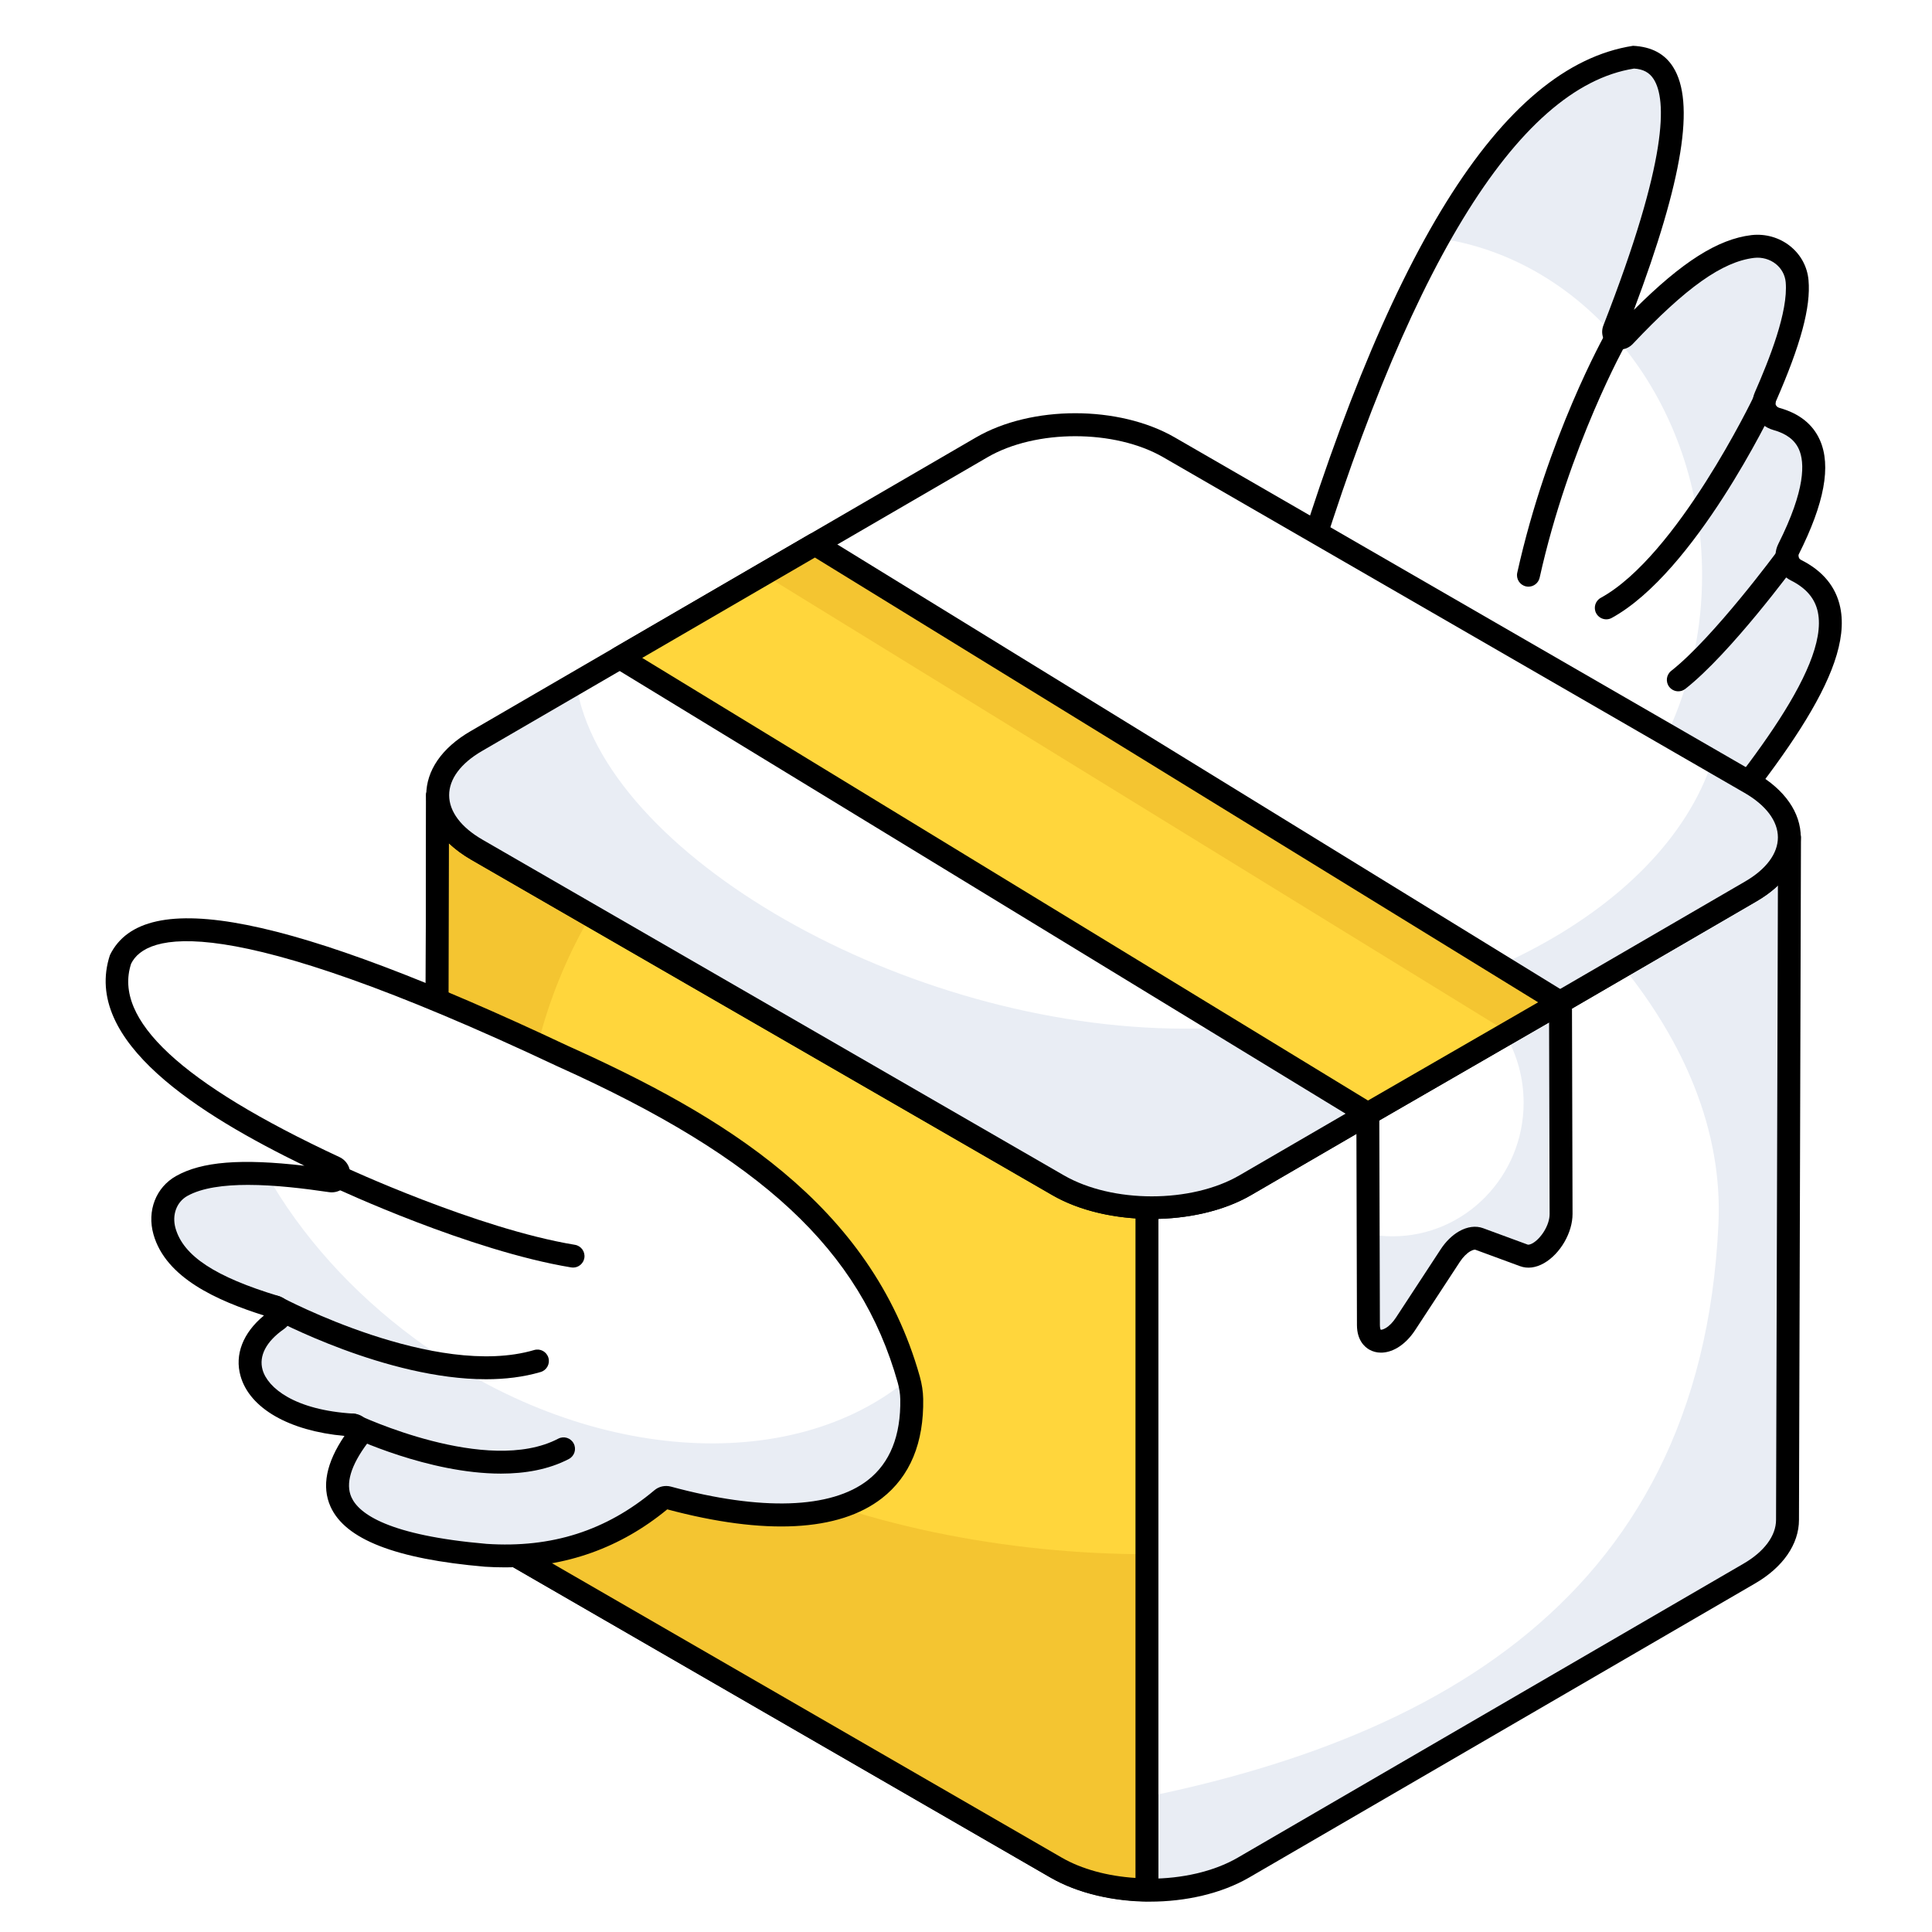 <svg xmlns="http://www.w3.org/2000/svg" xmlns:xlink="http://www.w3.org/1999/xlink" width="500" zoomAndPan="magnify" viewBox="0 0 375 375" height="500" preserveAspectRatio="xMidYMid meet" version="1.0"><rect x="-37.5" width="450" fill="#ffffff" y="-37.5" height="450" fill-opacity="1"></rect><rect x="-37.5" width="450" fill="#ffffff" y="-37.5" height="450" fill-opacity="1"></rect><path fill="#ffffff" d="M 250.5 119.828 C 269.711 54.055 291.699 15.078 317.309 11.09 C 328.98 11.82 325.883 31.73 313.293 63.965 C 312.809 65.203 314.398 66.188 315.312 65.219 C 325.039 54.918 332.863 48.73 340.195 47.844 C 344.453 47.328 348.434 50.297 348.816 54.57 C 349.309 60.074 346.57 68.109 342.648 77.074 C 341.875 78.84 342.93 80.793 344.785 81.309 C 353.812 83.816 354.227 92.512 347.156 106.578 C 346.398 108.086 347.086 109.91 348.594 110.668 C 366.402 119.602 345.359 145.41 323.297 171.664 Z M 250.5 119.828" fill-opacity="1" fill-rule="nonzero"></path><path fill="#e9edf4" d="M 323.266 171.676 L 309.633 161.984 C 322.297 149.898 330.375 131.805 330.375 111.645 C 330.375 78.105 308.082 50.383 279.262 46.246 C 290.957 25.375 303.621 13.223 317.32 11.094 C 328.953 11.801 325.852 31.707 313.316 63.953 C 312.797 65.18 314.414 66.215 315.316 65.246 C 325.012 54.906 332.895 48.703 340.199 47.863 C 344.461 47.344 348.406 50.316 348.793 54.582 C 349.309 60.074 346.598 68.09 342.652 77.07 C 341.879 78.816 342.91 80.82 344.785 81.336 C 353.832 83.793 354.219 92.516 347.176 106.602 C 346.402 108.09 347.113 109.898 348.598 110.672 C 366.434 119.59 345.367 145.441 323.266 171.676 Z M 323.266 171.676" fill-opacity="1" fill-rule="nonzero"></path><path fill="#000000" d="M 323.297 173.891 C 322.848 173.891 322.398 173.754 322.008 173.477 L 249.203 121.641 C 248.434 121.09 248.098 120.113 248.363 119.203 C 268.883 48.969 291.324 12.883 316.969 8.891 C 320.621 9.07 323.141 10.484 324.727 12.977 C 329.07 19.777 326.664 34.82 317.141 60.145 C 326.473 50.82 333.434 46.422 339.93 45.637 C 342.641 45.316 345.398 46.098 347.504 47.801 C 349.547 49.453 350.801 51.785 351.031 54.371 C 351.5 59.59 349.539 66.867 344.68 77.961 C 344.59 78.18 344.59 78.402 344.691 78.613 C 344.816 78.879 345.07 79.082 345.387 79.172 C 349.234 80.242 351.879 82.344 353.242 85.422 C 355.461 90.426 354.121 97.672 349.145 107.574 C 348.953 107.953 349.16 108.465 349.594 108.684 C 353.812 110.801 356.375 113.91 357.199 117.934 C 359.785 130.461 344.828 149.504 325.004 173.098 C 324.562 173.613 323.934 173.891 323.297 173.891 Z M 253.074 118.93 L 322.918 168.66 C 337.641 151.133 355.133 129.914 352.848 118.828 C 352.297 116.172 350.582 114.152 347.598 112.656 C 344.969 111.332 343.879 108.16 345.168 105.582 C 350.5 94.969 350.293 89.742 349.176 87.223 C 348.367 85.395 346.734 84.16 344.188 83.457 C 342.629 83.016 341.355 81.945 340.676 80.52 C 340.027 79.156 340 77.57 340.605 76.18 C 343.426 69.738 347.117 60.516 346.602 54.77 C 346.477 53.391 345.805 52.145 344.707 51.254 C 343.535 50.309 341.973 49.875 340.465 50.055 C 334.312 50.793 327.273 55.785 316.93 66.746 C 315.781 67.961 313.988 68.195 312.578 67.289 C 311.176 66.406 310.617 64.707 311.219 63.16 C 323.852 30.816 323.5 19.316 320.98 15.367 C 320.156 14.074 318.945 13.418 317.168 13.309 C 294.391 16.906 272.672 52.449 253.074 118.93 Z M 253.074 118.93" fill-opacity="1" fill-rule="nonzero"></path><path fill="#000000" d="M 296.672 113.871 C 296.516 113.871 296.352 113.852 296.188 113.816 C 294.988 113.551 294.234 112.363 294.5 111.164 C 300.34 84.879 311.371 65.152 311.84 64.324 C 312.453 63.246 313.816 62.883 314.867 63.48 C 315.938 64.082 316.316 65.438 315.715 66.508 C 315.602 66.707 304.531 86.516 298.844 112.129 C 298.609 113.168 297.691 113.871 296.672 113.871 Z M 296.672 113.871" fill-opacity="1" fill-rule="nonzero"></path><path fill="#000000" d="M 311.777 120.211 C 310.996 120.211 310.238 119.793 309.828 119.055 C 309.238 117.98 309.633 116.629 310.711 116.039 C 325.562 107.879 340.273 77.246 340.418 76.938 C 340.945 75.832 342.27 75.355 343.383 75.883 C 344.492 76.41 344.965 77.738 344.438 78.848 C 343.812 80.16 328.961 111.086 312.848 119.934 C 312.512 120.121 312.145 120.211 311.777 120.211 Z M 311.777 120.211" fill-opacity="1" fill-rule="nonzero"></path><path fill="#000000" d="M 325.758 134.184 C 325.102 134.184 324.449 133.891 324.008 133.332 C 323.25 132.367 323.418 130.973 324.383 130.211 C 332.641 123.719 344.957 107.004 345.082 106.836 C 345.805 105.836 347.199 105.625 348.188 106.359 C 349.18 107.086 349.395 108.477 348.664 109.465 C 348.148 110.168 335.871 126.84 327.129 133.707 C 326.723 134.027 326.242 134.184 325.758 134.184 Z M 325.758 134.184" fill-opacity="1" fill-rule="nonzero"></path><path fill="#ffffff" d="M 347.34 162.559 L 346.957 295 C 346.957 298.758 344.473 302.586 339.5 305.453 L 241.336 362.504 C 231.328 368.305 215.074 368.305 205 362.504 L 92.199 297.359 C 87.102 294.43 84.551 290.605 84.613 286.715 L 84.934 154.34 C 84.934 158.164 87.484 161.988 92.52 164.922 L 205.383 230.062 C 215.395 235.863 231.707 235.863 241.719 230.062 L 339.816 173.016 C 344.789 170.145 347.277 166.32 347.34 162.559 Z M 347.34 162.559" fill-opacity="1" fill-rule="nonzero"></path><path fill="#e9edf4" d="M 208.07 351.375 C 274.953 340.84 330.117 312.387 333.551 237.527 C 334.391 219.301 326.742 202.156 314.883 187.488 L 339.797 173.031 C 344.777 170.152 347.309 166.293 347.309 162.574 L 346.953 295.012 C 346.953 298.73 344.496 302.59 339.516 305.469 L 241.332 362.527 C 232.254 367.73 218.164 368.18 208.07 363.969 Z M 208.07 351.375" fill-opacity="1" fill-rule="nonzero"></path><path fill="#000000" d="M 223.191 369.109 C 216.254 369.109 209.309 367.555 203.891 364.43 L 91.086 299.289 C 85.402 296.016 82.309 291.535 82.391 286.68 L 82.711 154.336 C 82.715 153.109 83.711 152.117 84.938 152.117 C 86.168 152.121 87.164 153.113 87.164 154.34 C 87.164 157.496 89.457 160.566 93.637 163 L 206.496 228.137 C 215.738 233.5 231.355 233.496 240.605 228.141 L 338.699 171.094 C 342.727 168.766 345.066 165.645 345.117 162.523 C 345.137 161.305 346.129 160.336 347.34 160.336 L 347.363 160.336 C 348.586 160.352 349.566 161.344 349.566 162.566 L 349.18 295.004 C 349.18 299.73 346.055 304.238 340.605 307.379 L 242.457 364.426 C 237.066 367.547 230.133 369.109 223.191 369.109 Z M 87.137 163.688 L 86.844 286.723 C 86.789 289.918 89.086 293.004 93.309 295.434 L 206.113 360.578 C 215.547 366.004 230.844 366.012 240.227 360.582 L 338.379 303.527 C 342.418 301.199 344.73 298.094 344.73 295 L 345.09 171.859 C 343.91 172.988 342.52 174.023 340.93 174.941 L 242.836 231.984 C 232.203 238.152 214.906 238.156 204.273 231.984 L 91.406 166.848 C 89.762 165.887 88.336 164.828 87.137 163.688 Z M 87.137 163.688" fill-opacity="1" fill-rule="nonzero"></path><path fill="#ffd63c" d="M 222.625 234.363 C 216.359 234.234 210.152 232.828 205.383 230.062 L 92.52 164.922 C 87.484 161.988 84.934 158.164 84.934 154.34 L 84.613 286.715 C 84.551 290.605 87.102 294.43 92.199 297.359 L 205 362.504 C 209.891 365.32 216.242 366.742 222.625 366.82 Z M 222.625 234.363" fill-opacity="1" fill-rule="nonzero"></path><path fill="#f4c531" d="M 222.59 332.98 L 222.59 366.805 C 216.273 366.734 209.891 365.332 204.977 362.523 L 92.176 297.383 C 87.125 294.434 84.527 290.574 84.594 286.715 L 84.949 154.348 C 84.949 158.137 87.473 161.996 92.527 164.945 L 114.633 177.719 C 106.281 191.965 101.508 208.598 101.508 226.285 C 101.508 279.551 169.254 301.668 222.59 301.668 C 226.102 301.668 219.152 333.328 222.59 332.98 Z M 222.59 332.98" fill-opacity="1" fill-rule="nonzero"></path><path fill="#000000" d="M 222.625 369.047 C 222.613 369.047 222.609 369.047 222.598 369.047 C 215.543 368.953 208.898 367.312 203.891 364.43 L 91.086 299.289 C 85.402 296.016 82.309 291.535 82.391 286.68 L 82.711 154.359 C 82.711 154.352 82.711 154.348 82.711 154.34 L 82.711 154.336 C 82.715 153.109 83.711 152.117 84.938 152.117 C 86.168 152.121 87.164 153.113 87.164 154.34 C 87.164 157.496 89.457 160.566 93.637 163 L 206.496 228.137 C 210.727 230.59 216.469 232.012 222.676 232.137 C 223.879 232.164 224.852 233.152 224.852 234.363 L 224.852 366.82 C 224.852 367.418 224.613 367.988 224.188 368.398 C 223.77 368.812 223.211 369.047 222.625 369.047 Z M 87.137 163.688 L 86.844 286.723 C 86.789 289.918 89.086 293.004 93.309 295.434 L 206.113 360.578 C 209.945 362.785 214.957 364.16 220.398 364.508 L 220.398 236.492 C 214.289 236.086 208.625 234.512 204.273 231.984 L 91.406 166.848 C 89.762 165.887 88.336 164.828 87.137 163.688 Z M 87.137 163.688" fill-opacity="1" fill-rule="nonzero"></path><path fill="#ffffff" d="M 339.719 151.965 C 349.773 157.77 349.867 167.191 339.84 173.02 L 241.707 230.047 C 231.723 235.852 215.414 235.852 205.359 230.047 L 92.543 164.91 C 82.449 159.082 82.438 149.66 92.422 143.855 L 190.555 86.828 C 200.582 81 216.809 81.004 226.902 86.828 Z M 339.719 151.965" fill-opacity="1" fill-rule="nonzero"></path><path fill="#e9edf4" d="M 339.816 173.031 L 241.723 230.047 C 231.703 235.828 215.434 235.828 205.348 230.047 L 92.523 164.941 C 82.438 159.094 82.438 149.68 92.453 143.832 L 111.816 132.602 C 116.793 165.613 175.633 199.656 229.957 199.656 C 280.449 199.656 322.605 177.336 332.355 147.684 L 339.75 151.988 C 349.766 157.77 349.836 167.18 339.816 173.031 Z M 339.816 173.031" fill-opacity="1" fill-rule="nonzero"></path><path fill="#000000" d="M 223.555 236.59 C 216.574 236.594 209.582 235.055 204.25 231.977 L 91.43 166.84 C 85.828 163.602 82.738 159.172 82.734 154.359 C 82.723 149.562 85.766 145.156 91.305 141.938 L 189.438 84.906 C 200.211 78.645 217.164 78.641 228.016 84.898 L 340.832 150.035 C 346.434 153.273 349.523 157.707 349.535 162.527 C 349.539 167.309 346.496 171.723 340.957 174.941 L 242.824 231.969 C 237.523 235.055 230.539 236.59 223.555 236.59 Z M 208.703 84.668 C 202.523 84.668 196.355 86.027 191.672 88.75 L 93.539 145.781 C 89.43 148.168 87.172 151.215 87.18 154.348 C 87.184 157.512 89.48 160.578 93.656 162.984 L 206.477 228.121 C 215.91 233.57 231.219 233.578 240.59 228.125 L 338.723 171.098 C 342.832 168.711 345.09 165.664 345.09 162.531 C 345.082 159.367 342.781 156.297 338.605 153.891 L 225.789 88.754 C 221.074 86.027 214.887 84.668 208.703 84.668 Z M 208.703 84.668" fill-opacity="1" fill-rule="nonzero"></path><path fill="#ffffff" d="M 302.891 194.605 L 303.008 235.609 C 303.016 238.625 300.871 241.926 298.598 243.242 C 297.637 243.797 296.652 243.996 295.801 243.672 L 287.086 240.473 C 286.281 240.168 285.285 240.359 284.293 240.934 C 283.301 241.504 282.312 242.461 281.508 243.691 L 272.84 256.926 C 271.992 258.234 271.008 259.168 270.051 259.723 C 267.773 261.035 265.621 260.215 265.613 257.203 L 265.496 216.195 Z M 302.891 194.605" fill-opacity="1" fill-rule="nonzero"></path><path fill="#e9edf4" d="M 303.027 235.598 C 303.027 238.621 300.871 241.93 298.613 243.227 C 297.656 243.805 296.645 243.996 295.781 243.66 L 287.098 240.492 C 286.281 240.156 285.273 240.348 284.312 240.922 C 283.305 241.5 282.297 242.461 281.531 243.707 L 272.844 256.902 C 271.98 258.246 271.02 259.16 270.062 259.734 C 267.758 261.031 265.598 260.215 265.598 257.191 L 265.551 239.484 C 267.086 239.82 268.668 239.965 270.301 239.965 C 284.363 239.965 295.734 228.301 295.734 214.051 C 295.734 209.203 294.438 204.691 292.184 200.805 L 302.887 194.613 Z M 303.027 235.598" fill-opacity="1" fill-rule="nonzero"></path><path fill="#000000" d="M 268.047 262.547 C 267.238 262.547 266.461 262.352 265.773 261.957 C 264.887 261.445 263.395 260.156 263.383 257.207 L 263.27 216.199 C 263.27 215.402 263.691 214.668 264.383 214.266 L 301.781 192.68 C 302.473 192.285 303.316 192.285 304 192.68 C 304.688 193.074 305.113 193.809 305.117 194.598 L 305.23 235.605 C 305.242 239.227 302.871 243.344 299.711 245.168 C 298.098 246.094 296.48 246.297 295.02 245.758 L 286.32 242.555 C 286.258 242.562 285.945 242.551 285.402 242.859 C 284.684 243.277 283.965 244.004 283.371 244.906 L 274.703 258.141 C 273.715 259.664 272.488 260.883 271.164 261.648 C 270.121 262.25 269.051 262.547 268.047 262.547 Z M 267.723 217.477 L 267.836 257.195 C 267.836 257.793 267.969 258.07 268.016 258.117 C 268.035 258.113 268.379 258.117 268.938 257.793 C 269.648 257.387 270.371 256.648 270.973 255.715 L 279.648 242.473 C 280.629 240.977 281.852 239.781 283.18 239.012 C 284.801 238.082 286.465 237.871 287.859 238.387 L 296.562 241.59 C 296.684 241.602 297.012 241.582 297.484 241.312 C 299.055 240.41 300.793 237.848 300.781 235.617 L 300.676 198.449 Z M 267.723 217.477" fill-opacity="1" fill-rule="nonzero"></path><path fill="#ffd63c" d="M 302.891 194.605 L 158.203 105.629 L 120.305 127.652 L 265.496 216.195 Z M 302.891 194.605" fill-opacity="1" fill-rule="nonzero"></path><path fill="#f4c531" d="M 302.887 194.613 L 292.809 200.422 L 148.152 111.453 L 158.18 105.645 Z M 302.887 194.613" fill-opacity="1" fill-rule="nonzero"></path><path fill="#000000" d="M 265.496 218.422 C 265.094 218.422 264.691 218.312 264.34 218.094 L 119.152 129.555 C 118.48 129.148 118.078 128.414 118.082 127.633 C 118.094 126.848 118.512 126.125 119.191 125.734 L 157.086 103.711 C 157.797 103.301 158.672 103.32 159.371 103.738 L 304.059 192.711 C 304.723 193.121 305.129 193.852 305.117 194.637 C 305.105 195.418 304.684 196.141 304.004 196.531 L 266.609 218.121 C 266.262 218.316 265.879 218.422 265.496 218.422 Z M 124.656 127.699 L 265.527 213.609 L 298.551 194.547 L 158.172 108.219 Z M 124.656 127.699" fill-opacity="1" fill-rule="nonzero"></path><path fill="#ffffff" d="M 176.969 271.543 C 176.945 270.277 176.734 268.992 176.391 267.773 C 168.039 238.098 144.566 220.891 109.156 204.965 C 59.133 181.387 29.34 174.102 23.453 186.074 C 18.852 200.07 36.758 213.473 64.938 226.598 C 66.379 227.27 65.727 229.426 64.156 229.191 C 51.965 227.395 41.266 226.84 35.27 230.199 C 32.168 231.941 30.961 235.566 31.926 238.992 C 33.988 246.293 42.754 250.457 53.48 253.703 C 54.586 254.039 54.797 255.48 53.848 256.145 C 43.016 263.699 49.215 275.457 68.488 276.602 C 69.578 276.664 70.207 277.895 69.551 278.77 C 59.133 292.703 69.398 299.727 94.258 301.879 C 107.656 302.762 118.957 298.918 128.426 290.973 C 128.766 290.688 129.23 290.586 129.66 290.703 C 157.871 298.355 177.348 293.367 176.969 271.543 Z M 176.969 271.543" fill-opacity="1" fill-rule="nonzero"></path><path fill="#e9edf4" d="M 176.965 271.516 C 177.352 293.359 157.898 298.336 129.66 290.711 C 129.207 290.582 128.758 290.711 128.434 290.969 C 118.934 298.918 107.691 302.73 94.246 301.891 C 69.367 299.758 59.16 292.715 69.562 278.754 C 70.207 277.914 69.562 276.688 68.465 276.621 C 49.207 275.457 43.004 263.699 53.859 256.137 C 54.828 255.492 54.57 254.07 53.473 253.68 C 42.746 250.449 33.957 246.316 31.953 239.012 C 30.984 235.586 32.145 231.969 35.246 230.223 C 39.125 228.09 44.879 227.512 51.727 227.898 C 58.383 239.66 68.207 250.773 80.676 259.949 C 113.441 284.055 153.57 286.574 176.316 267.641 C 176.383 267.703 176.383 267.703 176.383 267.77 C 176.707 268.996 176.965 270.289 176.965 271.516 Z M 176.965 271.516" fill-opacity="1" fill-rule="nonzero"></path><path fill="#000000" d="M 97.945 304.223 C 96.68 304.223 95.402 304.18 94.109 304.098 C 76.781 302.602 67 298.785 64.152 292.426 C 62.406 288.531 63.32 283.922 66.859 278.711 C 56.121 277.738 48.453 273.352 46.688 267.086 C 45.508 262.918 47.164 258.707 51.234 255.336 C 42.219 252.48 32.184 248.074 29.789 239.598 C 28.496 235.016 30.262 230.461 34.184 228.262 C 39.164 225.461 46.746 224.836 59.086 226.27 C 38.848 216.422 15.82 202.156 21.34 185.375 C 27.969 171.832 56.145 177.516 110.102 202.949 C 140.031 216.41 169.062 233.523 178.531 267.172 C 178.941 268.641 179.164 270.102 179.191 271.504 C 179.34 280.055 176.641 286.555 171.18 290.809 C 162.859 297.293 148.457 298.031 129.512 292.965 C 120.434 300.449 109.832 304.223 97.945 304.223 Z M 48.125 229.988 C 43.48 229.988 39.207 230.543 36.355 232.137 C 34.266 233.316 33.344 235.824 34.066 238.391 C 35.59 243.777 41.773 247.844 54.117 251.57 C 55.453 251.973 56.414 253.074 56.625 254.438 C 56.844 255.816 56.27 257.164 55.117 257.969 C 51.676 260.367 50.203 263.18 50.965 265.875 C 51.953 269.379 57.168 273.703 68.617 274.383 C 69.953 274.457 71.145 275.258 71.707 276.477 C 72.262 277.668 72.121 279.059 71.328 280.105 C 68.082 284.445 67.035 287.98 68.211 290.609 C 69.656 293.828 75.375 298.012 94.449 299.664 C 107.105 300.5 117.68 297.098 127.004 289.27 C 127.871 288.523 129.086 288.246 130.23 288.551 C 147.75 293.305 161.316 292.863 168.445 287.297 C 172.75 283.949 174.867 278.66 174.742 271.582 C 174.727 270.57 174.555 269.465 174.254 268.379 C 167 242.598 147.875 224.816 108.242 206.992 C 42.84 176.164 28.297 181.266 25.449 187.055 C 21.91 197.871 35.098 210.246 65.879 224.582 C 67.516 225.348 68.324 227.148 67.805 228.875 C 67.289 230.59 65.648 231.66 63.832 231.391 C 59.117 230.695 53.379 229.988 48.125 229.988 Z M 129.875 292.66 C 129.867 292.668 129.863 292.672 129.863 292.672 C 129.863 292.672 129.867 292.668 129.875 292.66 Z M 68.359 278.824 L 68.367 278.824 C 68.363 278.824 68.363 278.824 68.359 278.824 Z M 67.773 277.438 C 67.773 277.438 67.773 277.438 67.766 277.438 Z M 67.773 277.438" fill-opacity="1" fill-rule="nonzero"></path><path fill="#000000" d="M 111.234 246.035 C 111.109 246.035 110.988 246.023 110.863 246.004 C 91.207 242.766 65.73 230.91 64.656 230.406 C 63.543 229.887 63.066 228.559 63.586 227.449 C 64.105 226.34 65.414 225.855 66.543 226.379 C 66.801 226.496 92.543 238.477 111.59 241.617 C 112.801 241.816 113.621 242.957 113.422 244.172 C 113.242 245.258 112.297 246.035 111.234 246.035 Z M 111.234 246.035" fill-opacity="1" fill-rule="nonzero"></path><path fill="#000000" d="M 94.332 267.711 C 75.066 267.711 53.5 256.234 52.426 255.66 C 51.344 255.074 50.938 253.727 51.52 252.648 C 52.105 251.555 53.445 251.164 54.531 251.742 C 54.828 251.902 84.512 267.695 103.688 262.039 C 104.883 261.695 106.098 262.363 106.449 263.543 C 106.797 264.719 106.125 265.957 104.945 266.305 C 101.598 267.293 98.008 267.711 94.332 267.711 Z M 94.332 267.711" fill-opacity="1" fill-rule="nonzero"></path><path fill="#000000" d="M 97.223 286.027 C 83.195 286.027 68.352 279.004 67.527 278.605 C 66.418 278.074 65.953 276.75 66.484 275.641 C 67.012 274.531 68.352 274.066 69.449 274.602 C 69.699 274.719 94.566 286.461 108.355 279.246 C 109.445 278.676 110.789 279.094 111.355 280.188 C 111.926 281.277 111.504 282.617 110.418 283.188 C 106.477 285.25 101.891 286.027 97.223 286.027 Z M 97.223 286.027" fill-opacity="1" fill-rule="nonzero"></path></svg>